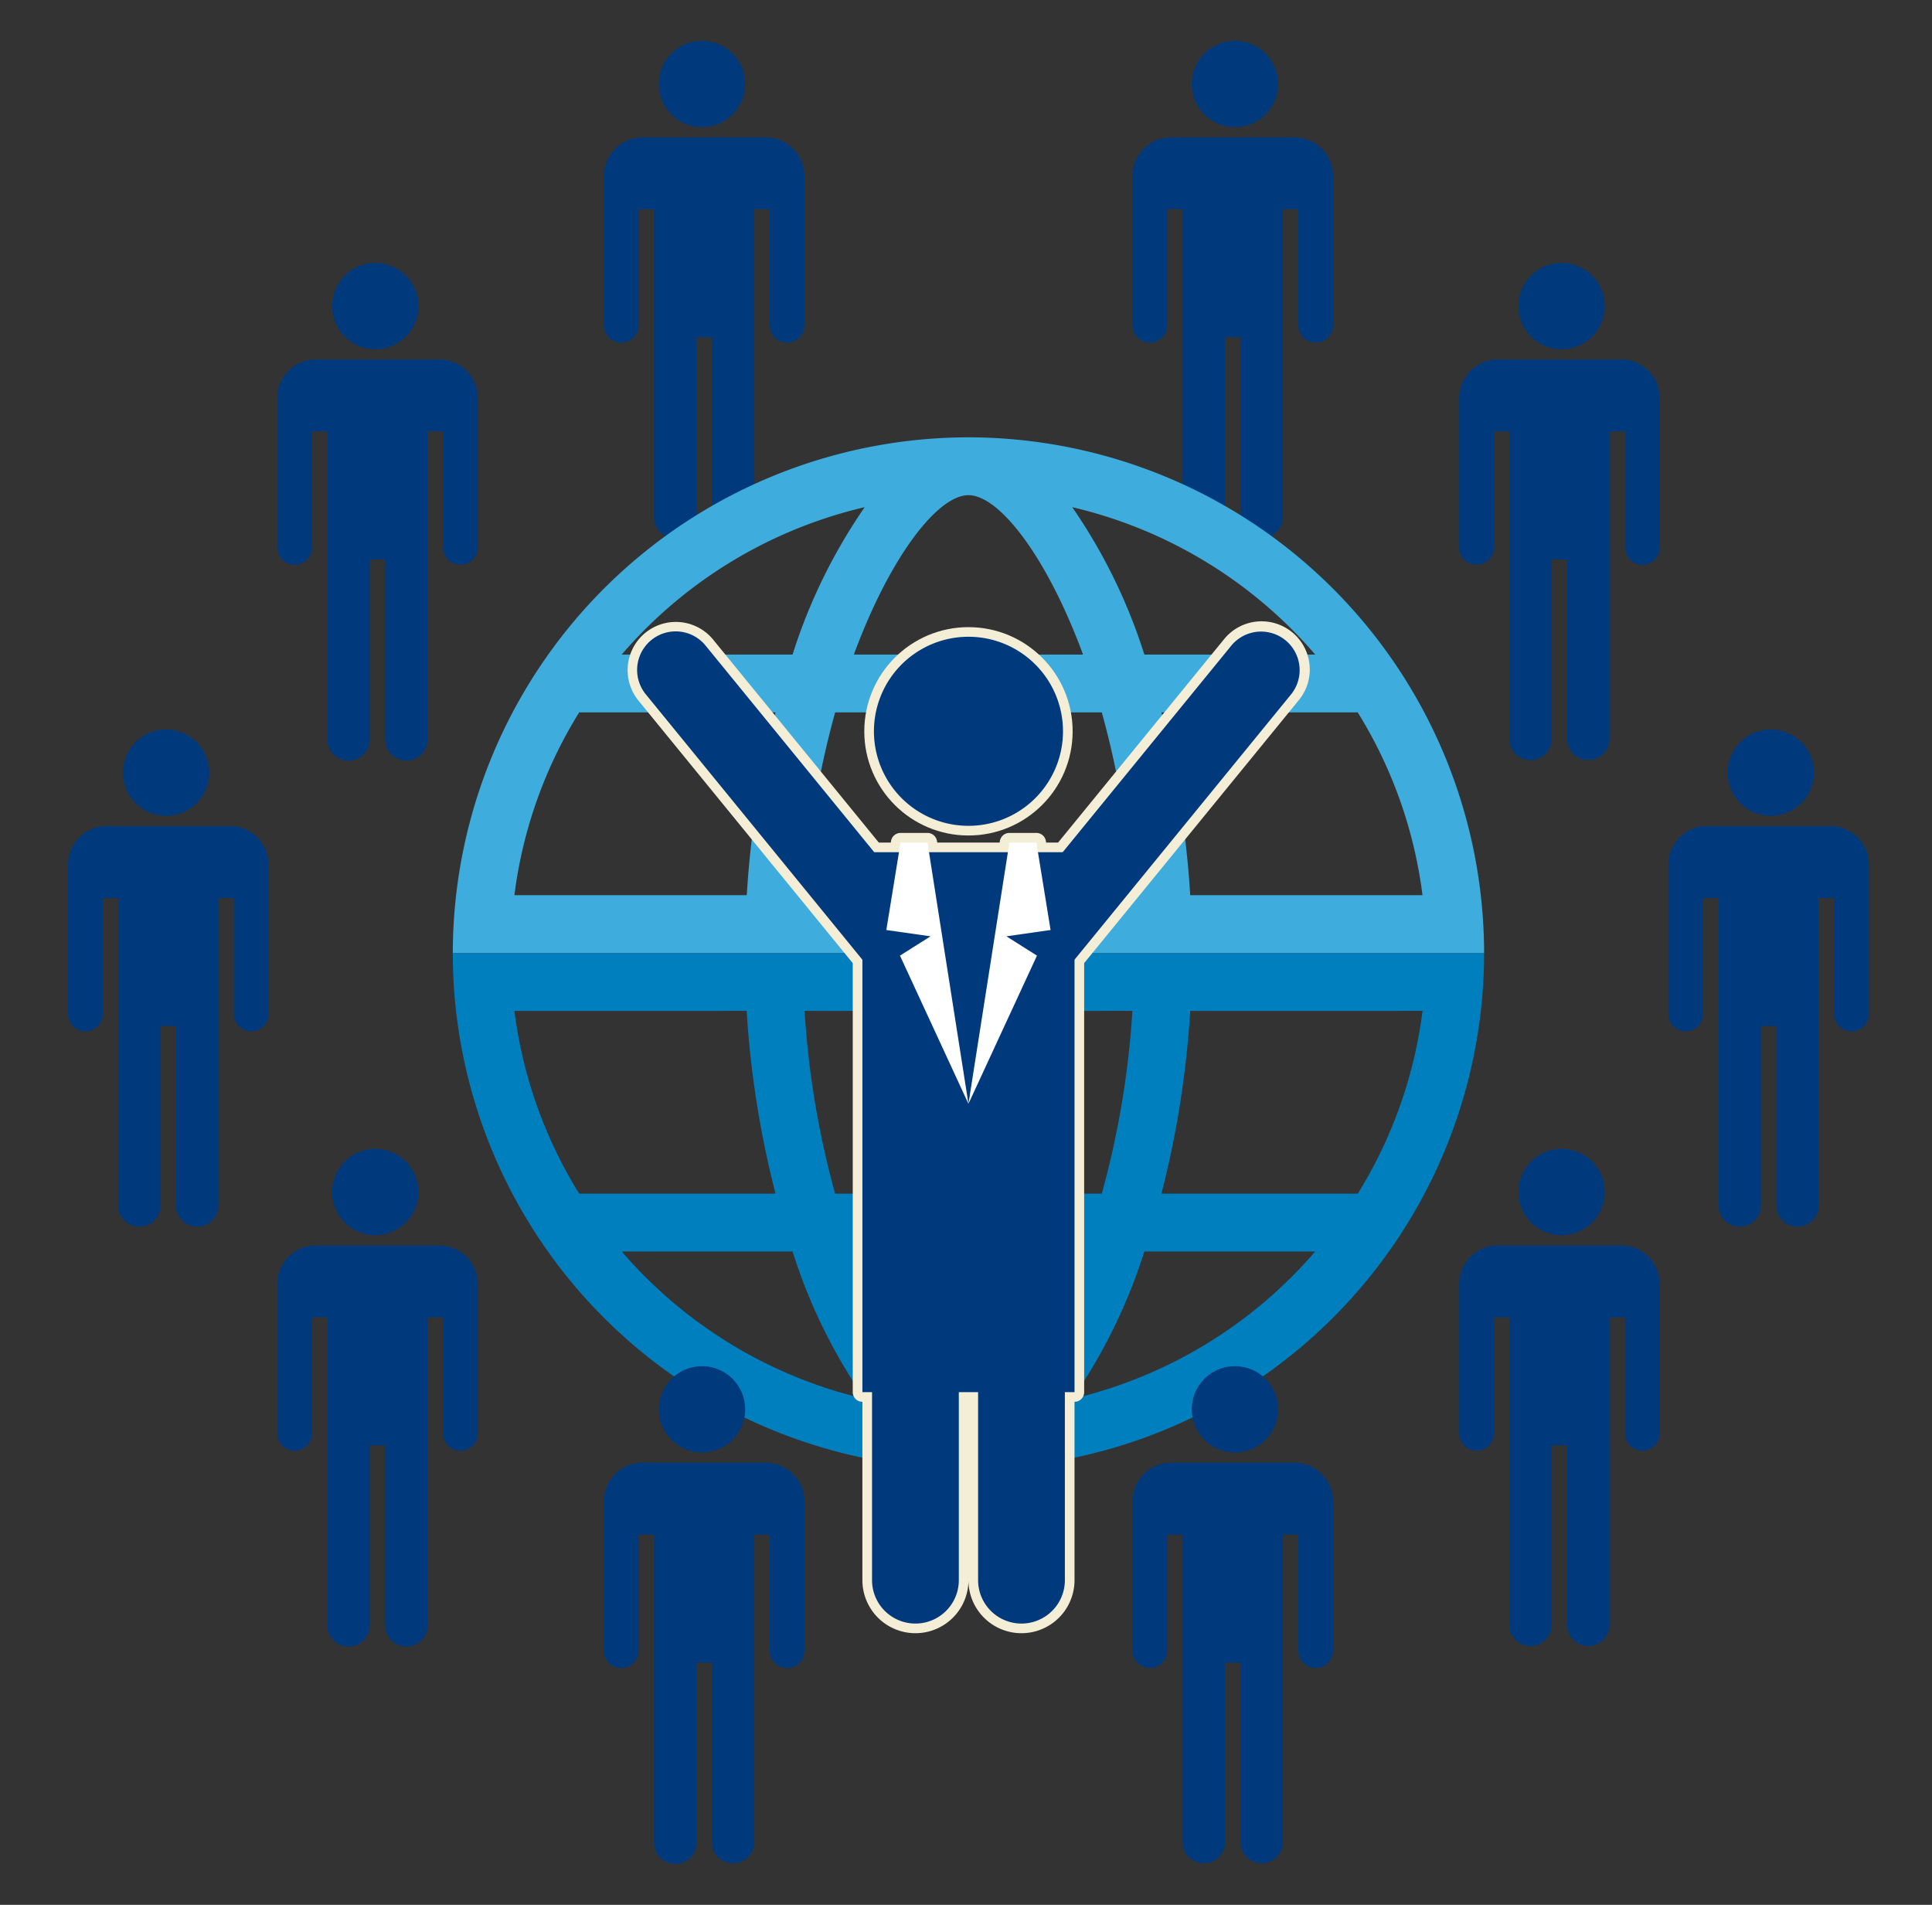 <svg xmlns="http://www.w3.org/2000/svg" xmlns:xlink="http://www.w3.org/1999/xlink" width="142" height="140" viewBox="0 0 142 140">
  <rect x="0" y="0" width="142" height="140" fill="#333333" stroke="none"/>
  <defs>
    <clipPath id="clip-path">
      <rect id="長方形_10793" data-name="長方形 10793" width="142" height="140" transform="translate(180 1488)" fill="none" stroke="#707070" stroke-width="1"/>
    </clipPath>
    <clipPath id="clip-path-2">
      <rect id="長方形_10665" data-name="長方形 10665" width="132.361" height="133.992" fill="none"/>
    </clipPath>
  </defs>
  <g id="マスクグループ_55" data-name="マスクグループ 55" transform="translate(-180 -1488)" clip-path="url(#clip-path)">
    <g id="グループ_14786" data-name="グループ 14786" transform="translate(185 1491)">
      <g id="グループ_14785" data-name="グループ 14785" clip-path="url(#clip-path-2)">
        <path id="パス_17696" data-name="パス 17696" d="M51.291,7.1H42.22a2.835,2.835,0,0,0-2.835,2.835V20.913a1.276,1.276,0,0,0,2.552,0v-8.53H43.07V35.024a1.559,1.559,0,0,0,3.119,0V21.791h1.133V35.024a1.56,1.56,0,0,0,3.119,0V12.383h1.133v8.53a1.276,1.276,0,1,0,2.552,0V9.932A2.835,2.835,0,0,0,51.291,7.1" fill="#003a7d"/>
        <path id="パス_17697" data-name="パス 17697" d="M49.768,3.174A3.174,3.174,0,1,1,46.594,0a3.174,3.174,0,0,1,3.174,3.173" fill="#003a7d"/>
        <path id="パス_17698" data-name="パス 17698" d="M81.071,7.1h9.071a2.835,2.835,0,0,1,2.835,2.835V20.913a1.276,1.276,0,1,1-2.552,0v-8.53H89.292V35.024a1.56,1.56,0,0,1-3.119,0V21.791H85.04V35.024a1.56,1.56,0,0,1-3.119,0V12.383H80.788v8.53a1.276,1.276,0,0,1-2.552,0V9.932A2.835,2.835,0,0,1,81.071,7.1" fill="#003a7d"/>
        <path id="パス_17699" data-name="パス 17699" d="M82.593,3.174A3.174,3.174,0,1,0,85.767,0a3.174,3.174,0,0,0-3.174,3.173" fill="#003a7d"/>
        <path id="パス_17700" data-name="パス 17700" d="M101.956,67.045H28.279a37.9,37.9,0,0,0,75.8,0Zm-2.4,4.251a33.417,33.417,0,0,1-4.76,13.433H80.365A71.581,71.581,0,0,0,82.48,71.3Zm-21.326,0A65.347,65.347,0,0,1,75.98,84.729h-19.6A65.279,65.279,0,0,1,54.136,71.3Zm-12.045,29.4c-2.253,0-5.751-4.475-8.422-11.713H74.6c-2.672,7.238-6.17,11.713-8.422,11.713m-16.3-29.4A71.663,71.663,0,0,0,52,84.729H37.569A33.417,33.417,0,0,1,32.809,71.3ZM40.7,88.981H53.252a40.458,40.458,0,0,0,5.3,10.831A33.68,33.68,0,0,1,40.7,88.981M73.808,99.812a40.458,40.458,0,0,0,5.3-10.831H91.666A33.684,33.684,0,0,1,73.808,99.812" fill="#007fbe"/>
        <path id="パス_17701" data-name="パス 17701" d="M66.18,29.142a37.945,37.945,0,0,0-37.9,37.9h75.8a37.945,37.945,0,0,0-37.9-37.9M91.665,45.108H79.109a40.495,40.495,0,0,0-5.3-10.832A33.677,33.677,0,0,1,91.665,45.108M66.18,33.394c2.253,0,5.751,4.476,8.422,11.714H57.758c2.673-7.238,6.17-11.714,8.422-11.714m-7.627.882a40.5,40.5,0,0,0-5.3,10.832H40.695A33.679,33.679,0,0,1,58.553,34.276M32.808,62.792A33.394,33.394,0,0,1,37.569,49.36H52a71.49,71.49,0,0,0-2.114,13.432Zm21.327,0A65.346,65.346,0,0,1,56.382,49.36h19.6a65.28,65.28,0,0,1,2.246,13.432Zm28.345,0A71.571,71.571,0,0,0,80.365,49.36H94.792a33.407,33.407,0,0,1,4.76,13.432Z" fill="#3eacdc"/>
        <path id="パス_17702" data-name="パス 17702" d="M89.518,44.013a2.836,2.836,0,0,0-3.989.4L73.106,59.634H71.287l-.115-.708H69.19l-.111.708h-5.8l-.111-.708H61.19l-.115.709h-1.82L46.832,44.416A2.835,2.835,0,0,0,42.44,48L58.385,67.535V99.319h.709v13.819a3.189,3.189,0,1,0,6.378,0V99.319h1.417v13.819a3.189,3.189,0,1,0,6.378,0V99.319h.709V67.534L89.921,48a2.835,2.835,0,0,0-.4-3.988" fill="#f5eed7"/>
        <path id="パス_17703" data-name="パス 17703" d="M89.518,44.013a2.836,2.836,0,0,0-3.989.4L73.106,59.634H71.287l-.115-.708H69.19l-.111.708h-5.8l-.111-.708H61.19l-.115.709h-1.82L46.832,44.416A2.835,2.835,0,0,0,42.44,48L58.385,67.535V99.319h.709v13.819a3.189,3.189,0,1,0,6.378,0V99.319h1.417v13.819a3.189,3.189,0,1,0,6.378,0V99.319h.709V67.534L89.921,48A2.835,2.835,0,0,0,89.518,44.013Z" fill="none" stroke="#f5eed7" stroke-linejoin="round" stroke-width="1.417"/>
        <path id="パス_17704" data-name="パス 17704" d="M66.181,57.7a6.948,6.948,0,1,0-6.948-6.948A6.948,6.948,0,0,0,66.181,57.7" fill="#f5eed7"/>
        <circle id="楕円形_211" data-name="楕円形 211" cx="6.948" cy="6.948" r="6.948" transform="translate(59.233 43.802)" fill="none" stroke="#f5eed7" stroke-linejoin="round" stroke-width="1.417"/>
        <path id="パス_17705" data-name="パス 17705" d="M69.648,71.186a2.835,2.835,0,0,1-2.194-4.627L85.529,44.416A2.835,2.835,0,0,1,89.921,48L71.846,70.144a2.831,2.831,0,0,1-2.2,1.042" fill="#003a7d"/>
        <path id="パス_17706" data-name="パス 17706" d="M62.713,71.186a2.831,2.831,0,0,1-2.2-1.042L42.44,48a2.835,2.835,0,0,1,4.392-3.585L64.907,66.559a2.835,2.835,0,0,1-2.194,4.627" fill="#003a7d"/>
        <rect id="長方形_10664" data-name="長方形 10664" width="15.591" height="39.685" transform="translate(58.385 59.634)" fill="#003a7d"/>
        <path id="パス_17707" data-name="パス 17707" d="M65.472,113.138a3.189,3.189,0,1,1-6.378,0V62.823a3.189,3.189,0,1,1,6.378,0Z" fill="#003a7d"/>
        <path id="パス_17708" data-name="パス 17708" d="M73.267,113.138a3.189,3.189,0,1,1-6.378,0V62.823a3.189,3.189,0,1,1,6.378,0Z" fill="#003a7d"/>
        <path id="パス_17709" data-name="パス 17709" d="M73.129,50.75A6.948,6.948,0,1,1,66.181,43.8a6.948,6.948,0,0,1,6.948,6.948" fill="#003a7d"/>
        <path id="パス_17710" data-name="パス 17710" d="M63.394,65.816l-2.247,1.42L66.18,78.128l-3.01-19.2H61.189l-1.045,6.426Z" fill="#fff"/>
        <path id="パス_17711" data-name="パス 17711" d="M71.216,67.236l-2.247-1.42,3.248-.464-1.044-6.426H69.19l-3.009,19.2Z" fill="#fff"/>
        <path id="パス_17712" data-name="パス 17712" d="M11.906,57.713H2.835A2.835,2.835,0,0,0,0,60.548V71.529a1.276,1.276,0,1,0,2.552,0V63H3.685V85.64a1.56,1.56,0,0,0,3.119,0V72.407H7.937V85.64a1.56,1.56,0,0,0,3.119,0V63h1.133v8.53a1.276,1.276,0,1,0,2.552,0V60.548a2.836,2.836,0,0,0-2.835-2.835" fill="#003a7d"/>
        <path id="パス_17713" data-name="パス 17713" d="M10.383,53.79a3.174,3.174,0,1,1-3.174-3.174,3.174,3.174,0,0,1,3.174,3.174" fill="#003a7d"/>
        <path id="パス_17714" data-name="パス 17714" d="M27.28,23.42H18.209a2.835,2.835,0,0,0-2.835,2.835V37.236a1.276,1.276,0,1,0,2.552,0v-8.53h1.133V51.347a1.559,1.559,0,0,0,3.119,0V38.114h1.133V51.347a1.559,1.559,0,0,0,3.119,0V28.706h1.133v8.53a1.276,1.276,0,1,0,2.552,0V26.255A2.835,2.835,0,0,0,27.28,23.42" fill="#003a7d"/>
        <path id="パス_17715" data-name="パス 17715" d="M25.758,19.5a3.174,3.174,0,1,1-3.174-3.174A3.174,3.174,0,0,1,25.758,19.5" fill="#003a7d"/>
        <path id="パス_17716" data-name="パス 17716" d="M27.28,88.536H18.209a2.835,2.835,0,0,0-2.835,2.835v10.981a1.276,1.276,0,1,0,2.552,0v-8.53h1.133v22.641a1.559,1.559,0,0,0,3.119,0V103.23h1.133v13.233a1.559,1.559,0,0,0,3.119,0V93.822h1.133v8.53a1.276,1.276,0,1,0,2.552,0V91.371a2.835,2.835,0,0,0-2.835-2.835" fill="#003a7d"/>
        <path id="パス_17717" data-name="パス 17717" d="M25.758,84.613a3.174,3.174,0,1,1-3.174-3.174,3.174,3.174,0,0,1,3.174,3.174" fill="#003a7d"/>
        <path id="パス_17718" data-name="パス 17718" d="M51.291,104.506H42.22a2.835,2.835,0,0,0-2.835,2.835v10.981a1.276,1.276,0,0,0,2.552,0v-8.53H43.07v22.641a1.559,1.559,0,0,0,3.119,0V119.2h1.133v13.233a1.56,1.56,0,0,0,3.119,0V109.792h1.133v8.53a1.276,1.276,0,1,0,2.552,0V107.341a2.835,2.835,0,0,0-2.835-2.835" fill="#003a7d"/>
        <path id="パス_17719" data-name="パス 17719" d="M49.768,100.584a3.174,3.174,0,1,1-3.174-3.174,3.174,3.174,0,0,1,3.174,3.174" fill="#003a7d"/>
        <path id="パス_17720" data-name="パス 17720" d="M120.456,57.713h9.071a2.835,2.835,0,0,1,2.835,2.835V71.529a1.276,1.276,0,0,1-2.552,0V63h-1.133V85.64a1.56,1.56,0,0,1-3.119,0V72.407h-1.133V85.64a1.56,1.56,0,0,1-3.119,0V63h-1.133v8.53a1.276,1.276,0,1,1-2.552,0V60.548a2.835,2.835,0,0,1,2.835-2.835" fill="#003a7d"/>
        <path id="パス_17721" data-name="パス 17721" d="M121.978,53.79a3.174,3.174,0,1,0,3.174-3.174,3.174,3.174,0,0,0-3.174,3.174" fill="#003a7d"/>
        <path id="パス_17722" data-name="パス 17722" d="M105.081,23.42h9.071a2.835,2.835,0,0,1,2.835,2.835V37.236a1.276,1.276,0,0,1-2.552,0v-8.53H113.3V51.347a1.56,1.56,0,0,1-3.119,0V38.114H109.05V51.347a1.56,1.56,0,0,1-3.119,0V28.706H104.8v8.53a1.276,1.276,0,1,1-2.552,0V26.255a2.835,2.835,0,0,1,2.835-2.835" fill="#003a7d"/>
        <path id="パス_17723" data-name="パス 17723" d="M106.6,19.5a3.174,3.174,0,1,0,3.174-3.174A3.174,3.174,0,0,0,106.6,19.5" fill="#003a7d"/>
        <path id="パス_17724" data-name="パス 17724" d="M105.081,88.536h9.071a2.835,2.835,0,0,1,2.835,2.835v10.981a1.276,1.276,0,0,1-2.552,0v-8.53H113.3v22.641a1.56,1.56,0,0,1-3.119,0V103.23H109.05v13.233a1.56,1.56,0,0,1-3.119,0V93.822H104.8v8.53a1.276,1.276,0,1,1-2.552,0V91.371a2.835,2.835,0,0,1,2.835-2.835" fill="#003a7d"/>
        <path id="パス_17725" data-name="パス 17725" d="M106.6,84.613a3.174,3.174,0,1,0,3.174-3.174,3.174,3.174,0,0,0-3.174,3.174" fill="#003a7d"/>
        <path id="パス_17726" data-name="パス 17726" d="M81.071,104.506h9.071a2.835,2.835,0,0,1,2.835,2.835v10.981a1.276,1.276,0,1,1-2.552,0v-8.53H89.292v22.641a1.56,1.56,0,0,1-3.119,0V119.2H85.04v13.233a1.56,1.56,0,0,1-3.119,0V109.792H80.788v8.53a1.276,1.276,0,0,1-2.552,0V107.341a2.835,2.835,0,0,1,2.835-2.835" fill="#003a7d"/>
        <path id="パス_17727" data-name="パス 17727" d="M82.593,100.584a3.174,3.174,0,1,0,3.174-3.174,3.174,3.174,0,0,0-3.174,3.174" fill="#003a7d"/>
      </g>
    </g>
  </g>
</svg>
